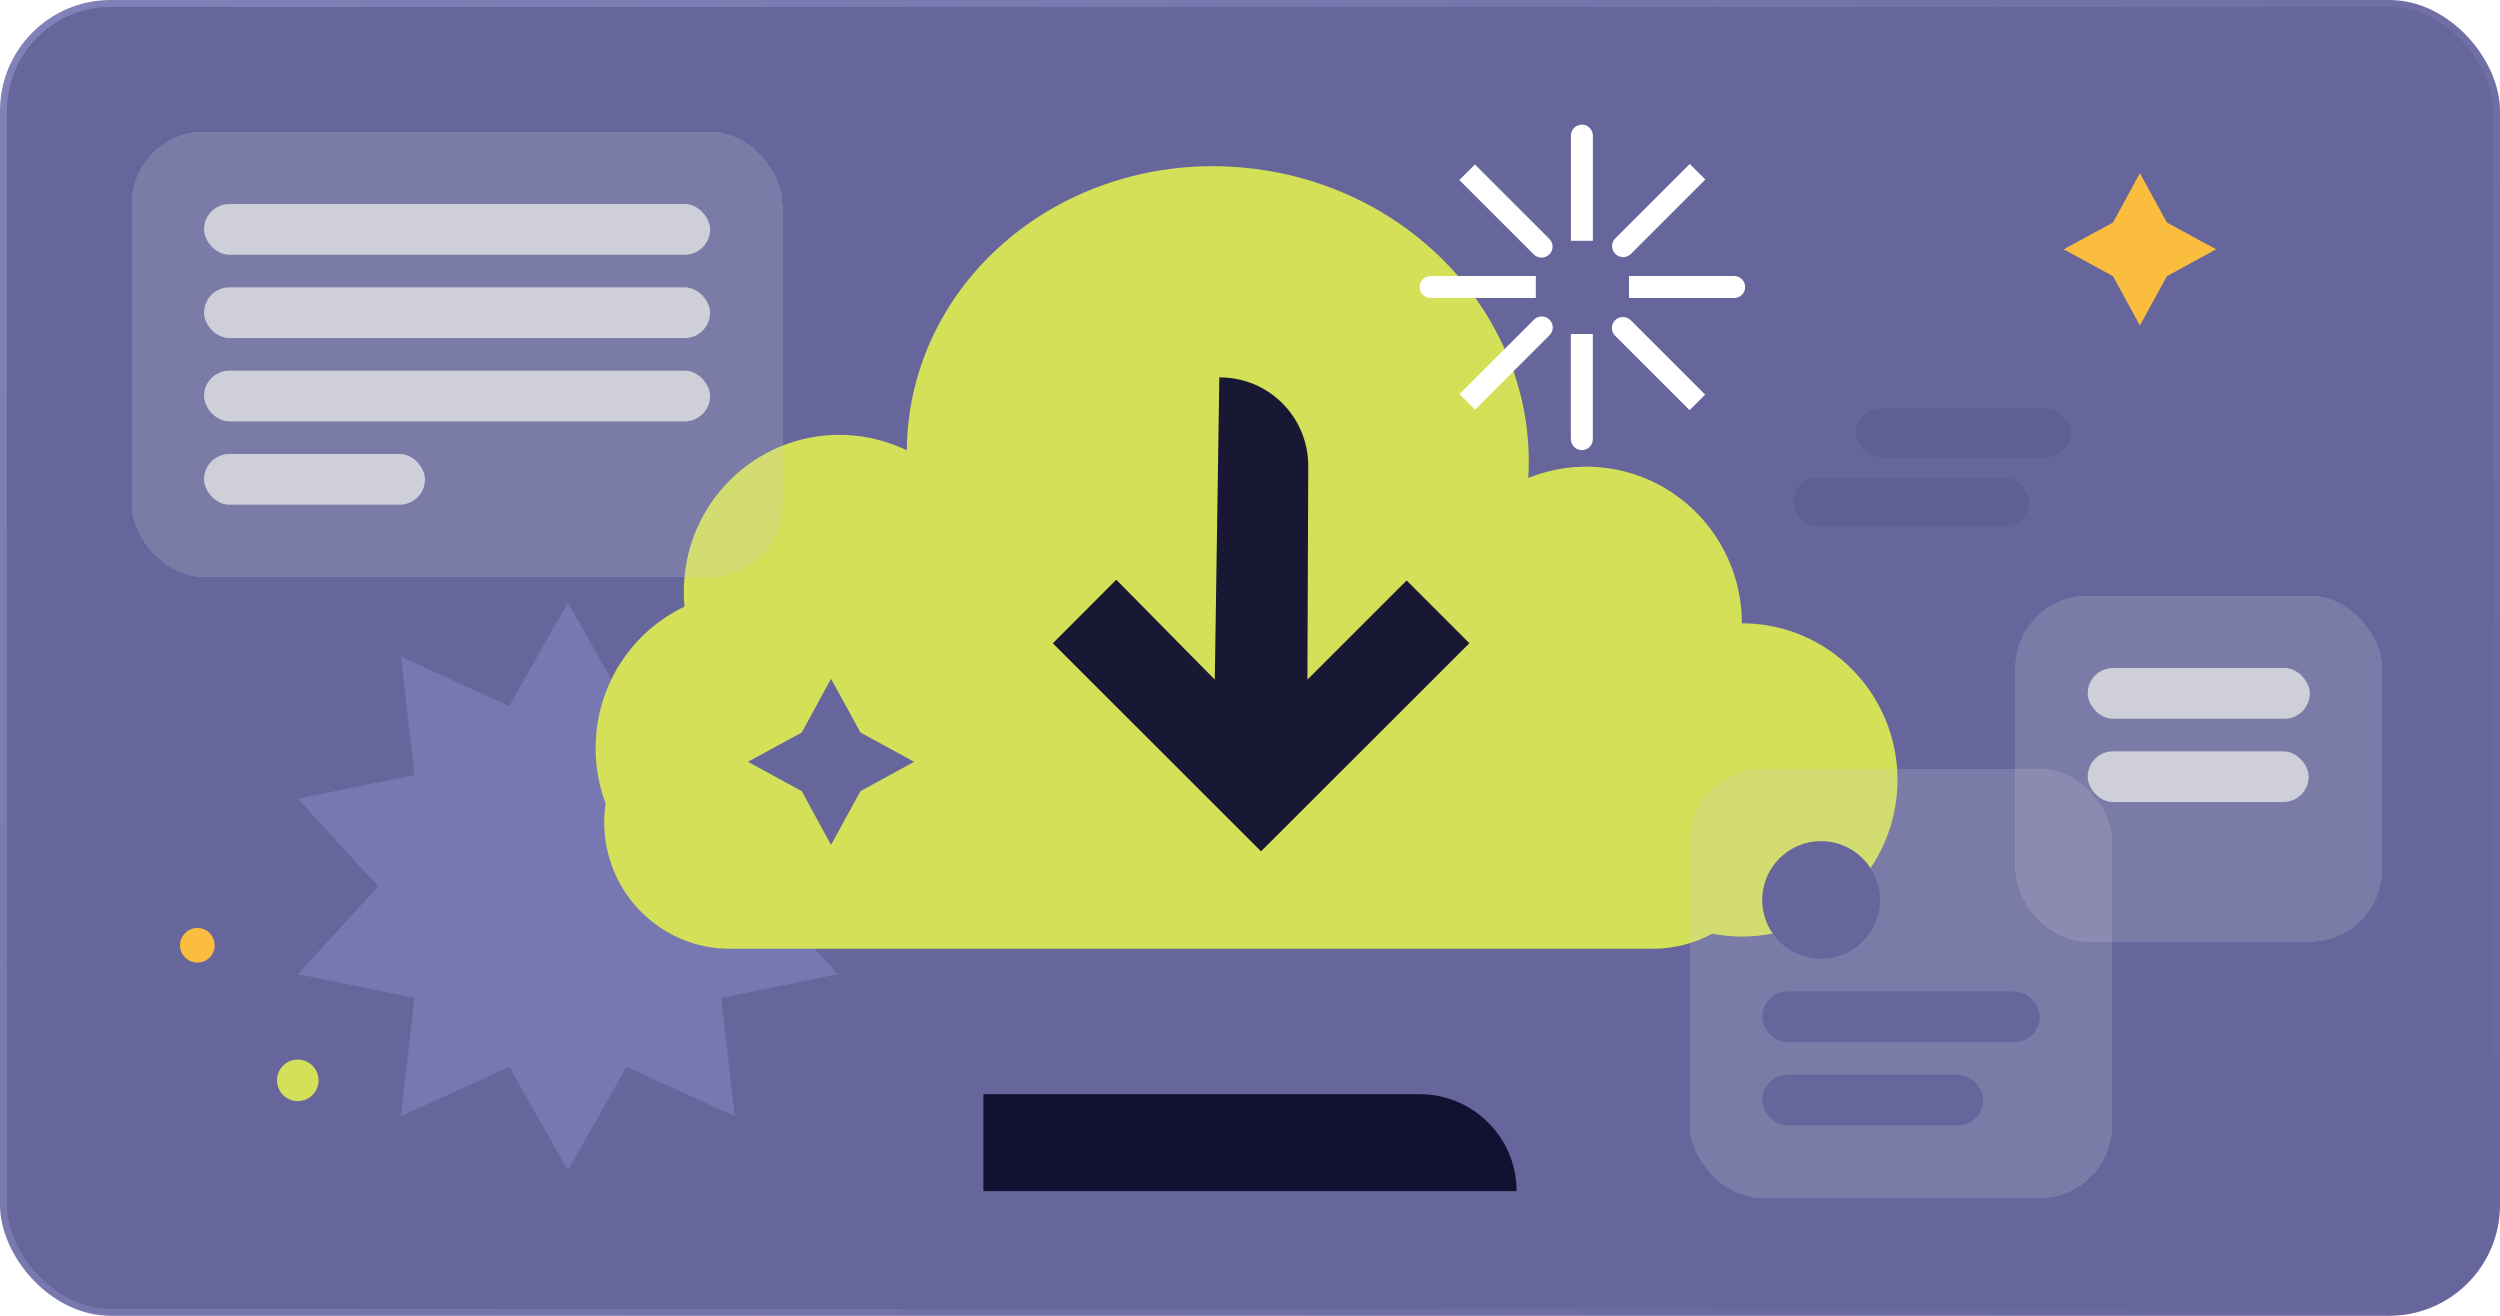 <svg width="361" height="190" viewBox="0 0 361 190" fill="none" xmlns="http://www.w3.org/2000/svg">
<rect x="0.5" y="0.5" width="360" height="189" rx="15.5" fill="#66669C" stroke="url(#paint0_linear_18_2951)"/>
<path d="M82 87L90.468 101.951L106.096 94.828L104.16 111.905L121 115.328L109.386 128L121 140.672L104.16 144.095L106.096 161.172L90.468 154.049L82 169L73.532 154.049L57.904 161.172L59.84 144.095L43 140.672L54.614 128L43 115.328L59.84 111.905L57.904 94.828L73.532 101.951L82 87Z" fill="#7777B2"/>
<circle cx="43" cy="156" r="3" fill="#D4E058"/>
<circle cx="28.5" cy="136.5" r="2.5" fill="#FABD3E"/>
<path d="M253.884 90.129C253.094 90.046 252.308 90.005 251.529 90.005C251.543 78.567 242.965 68.735 231.416 67.512C227.636 67.111 223.978 67.683 220.684 69.019C222.038 46.666 204.276 26.824 180.212 24.272C155.526 21.655 133.562 38.225 131.149 61.277C131.017 62.534 130.952 63.785 130.938 65.025C128.676 63.932 126.195 63.199 123.558 62.918C111.22 61.609 100.164 70.619 98.865 83.044C98.705 84.586 98.701 86.107 98.841 87.594C92.005 90.865 86.976 97.535 86.125 105.665C85.744 109.299 86.248 112.824 87.452 116.024C87.319 116.911 87.251 117.823 87.251 118.748C87.251 128.83 95.367 137 105.381 137H238.664C241.774 137 244.7 136.209 247.259 134.821C247.888 134.945 248.528 135.047 249.181 135.116C261.519 136.424 272.575 127.415 273.875 114.989C275.174 102.568 266.225 91.437 253.884 90.129ZM143.185 94.37H141.84C141.98 94.044 142.109 93.716 142.235 93.38C142.548 93.712 142.865 94.044 143.185 94.37Z" fill="#D4E058"/>
<path d="M305.127 32.127L309 25L312.893 32.127L320 36L312.893 39.894L309 47L305.127 39.894L298 36L305.127 32.127Z" fill="#FABD3E"/>
<path d="M115.775 105.775L120 98L124.247 105.775L132 110L124.247 114.247L120 122L115.775 114.247L108 110L115.775 105.775Z" fill="#66669C"/>
<path d="M210.755 56.905L213.002 59.152L223.753 48.406C224.376 47.788 224.376 46.783 223.753 46.16C223.135 45.542 222.13 45.542 221.507 46.16L210.755 56.905ZM246.25 25.92L244.004 23.674L233.252 34.419C232.629 35.037 232.629 36.042 233.252 36.666C233.87 37.283 234.876 37.283 235.499 36.666L246.25 25.92ZM235.226 39.852V43.028H250.415C251.289 43.028 252 42.317 252 41.443C252 40.568 251.289 39.858 250.415 39.858H235.226V39.852ZM221.774 39.852H206.585C205.711 39.852 205 40.563 205 41.437C205 42.312 205.711 43.022 206.585 43.022H221.774V39.847V39.852ZM233.225 46.236C232.602 46.854 232.602 47.859 233.225 48.483L243.976 59.228L246.223 56.982L235.472 46.236C234.854 45.618 233.848 45.618 233.225 46.236ZM223.726 36.742C224.349 36.124 224.349 35.119 223.726 34.496L212.975 23.75L210.728 25.996L221.479 36.742C222.097 37.36 223.103 37.36 223.726 36.742ZM226.836 63.415C226.836 64.29 227.546 65 228.421 65C229.295 65 230.006 64.29 230.006 63.415V48.231H226.83V63.415H226.836ZM226.836 34.769H230.011V19.585C230.011 18.71 229.301 18 228.426 18C227.552 18 226.841 18.71 226.841 19.585V34.769H226.836Z" fill="white"/>
<rect x="259" y="69" width="34" height="7" rx="3.5" fill="#5F5F96"/>
<rect x="268" y="59" width="31" height="7" rx="3.5" fill="#5F5F96"/>
<path d="M152.027 92.893L161.191 83.71L175.416 98.136L176.07 54.496C183.214 54.467 188.958 60.231 188.911 67.375L188.791 98.141L203.117 83.816L212.18 92.879L182.096 122.933L152.023 92.888L152.027 92.893Z" fill="#181834"/>
<g filter="url(#filter0_bd_18_2951)">
<rect x="18" y="18" width="94" height="64.338" rx="10.461" fill="#CFCFDA" fill-opacity="0.2" shape-rendering="crispEdges"/>
<rect x="28.462" y="28.461" width="73.077" height="7.323" rx="3.662" fill="#CFCFDA"/>
<rect x="28.462" y="40.492" width="73.077" height="7.323" rx="3.662" fill="#CFCFDA"/>
<rect x="28.462" y="52.523" width="73.077" height="7.323" rx="3.662" fill="#CFCFDA"/>
<rect x="28.462" y="64.555" width="31.908" height="7.323" rx="3.662" fill="#CFCFDA"/>
</g>
<g filter="url(#filter1_bd_18_2951)">
<rect x="243" y="110" width="61" height="62" rx="10.461" fill="#CFCFDA" fill-opacity="0.2" shape-rendering="crispEdges"/>
<circle cx="261.962" cy="128.961" r="8.5" fill="#66669C"/>
<rect x="253.462" y="142.17" width="40.077" height="7.323" rx="3.662" fill="#66669C"/>
<rect x="253.461" y="154.199" width="31.908" height="7.323" rx="3.662" fill="#66669C"/>
</g>
<g filter="url(#filter2_bd_18_2951)">
<rect x="290" y="85" width="53" height="50" rx="10.461" fill="#CFCFDA" fill-opacity="0.2" shape-rendering="crispEdges"/>
<rect x="300.462" y="95.461" width="32.077" height="7.323" rx="3.662" fill="#CFCFDA"/>
<rect x="300.462" y="107.492" width="31.908" height="7.323" rx="3.662" fill="#CFCFDA"/>
</g>
<path d="M142 172L142 158L205 158C212.732 158 219 164.268 219 172L142 172Z" fill="#111132"/>
<rect x="136" y="90" width="9" height="8" fill="#D4E058"/>
<defs>
<filter id="filter0_bd_18_2951" x="10.154" y="10.154" width="109.692" height="80.03" filterUnits="userSpaceOnUse" color-interpolation-filters="sRGB">
<feFlood flood-opacity="0" result="BackgroundImageFix"/>
<feGaussianBlur in="BackgroundImageFix" stdDeviation="3.923"/>
<feComposite in2="SourceAlpha" operator="in" result="effect1_backgroundBlur_18_2951"/>
<feColorMatrix in="SourceAlpha" type="matrix" values="0 0 0 0 0 0 0 0 0 0 0 0 0 0 0 0 0 0 127 0" result="hardAlpha"/>
<feOffset dx="1" dy="1"/>
<feGaussianBlur stdDeviation="1"/>
<feComposite in2="hardAlpha" operator="out"/>
<feColorMatrix type="matrix" values="0 0 0 0 0 0 0 0 0 0 0 0 0 0 0 0 0 0 0.15 0"/>
<feBlend mode="normal" in2="effect1_backgroundBlur_18_2951" result="effect2_dropShadow_18_2951"/>
<feBlend mode="normal" in="SourceGraphic" in2="effect2_dropShadow_18_2951" result="shape"/>
</filter>
<filter id="filter1_bd_18_2951" x="235.154" y="102.154" width="76.692" height="77.692" filterUnits="userSpaceOnUse" color-interpolation-filters="sRGB">
<feFlood flood-opacity="0" result="BackgroundImageFix"/>
<feGaussianBlur in="BackgroundImageFix" stdDeviation="3.923"/>
<feComposite in2="SourceAlpha" operator="in" result="effect1_backgroundBlur_18_2951"/>
<feColorMatrix in="SourceAlpha" type="matrix" values="0 0 0 0 0 0 0 0 0 0 0 0 0 0 0 0 0 0 127 0" result="hardAlpha"/>
<feOffset dx="1" dy="1"/>
<feGaussianBlur stdDeviation="1"/>
<feComposite in2="hardAlpha" operator="out"/>
<feColorMatrix type="matrix" values="0 0 0 0 0 0 0 0 0 0 0 0 0 0 0 0 0 0 0.15 0"/>
<feBlend mode="normal" in2="effect1_backgroundBlur_18_2951" result="effect2_dropShadow_18_2951"/>
<feBlend mode="normal" in="SourceGraphic" in2="effect2_dropShadow_18_2951" result="shape"/>
</filter>
<filter id="filter2_bd_18_2951" x="282.154" y="77.154" width="68.692" height="65.692" filterUnits="userSpaceOnUse" color-interpolation-filters="sRGB">
<feFlood flood-opacity="0" result="BackgroundImageFix"/>
<feGaussianBlur in="BackgroundImageFix" stdDeviation="3.923"/>
<feComposite in2="SourceAlpha" operator="in" result="effect1_backgroundBlur_18_2951"/>
<feColorMatrix in="SourceAlpha" type="matrix" values="0 0 0 0 0 0 0 0 0 0 0 0 0 0 0 0 0 0 127 0" result="hardAlpha"/>
<feOffset dx="1" dy="1"/>
<feGaussianBlur stdDeviation="1"/>
<feComposite in2="hardAlpha" operator="out"/>
<feColorMatrix type="matrix" values="0 0 0 0 0 0 0 0 0 0 0 0 0 0 0 0 0 0 0.15 0"/>
<feBlend mode="normal" in2="effect1_backgroundBlur_18_2951" result="effect2_dropShadow_18_2951"/>
<feBlend mode="normal" in="SourceGraphic" in2="effect2_dropShadow_18_2951" result="shape"/>
</filter>
<linearGradient id="paint0_linear_18_2951" x1="3.66251e-06" y1="4" x2="281.887" y2="268.038" gradientUnits="userSpaceOnUse">
<stop stop-color="#8181B9"/>
<stop offset="1" stop-color="#66669C"/>
</linearGradient>
</defs>
</svg>
